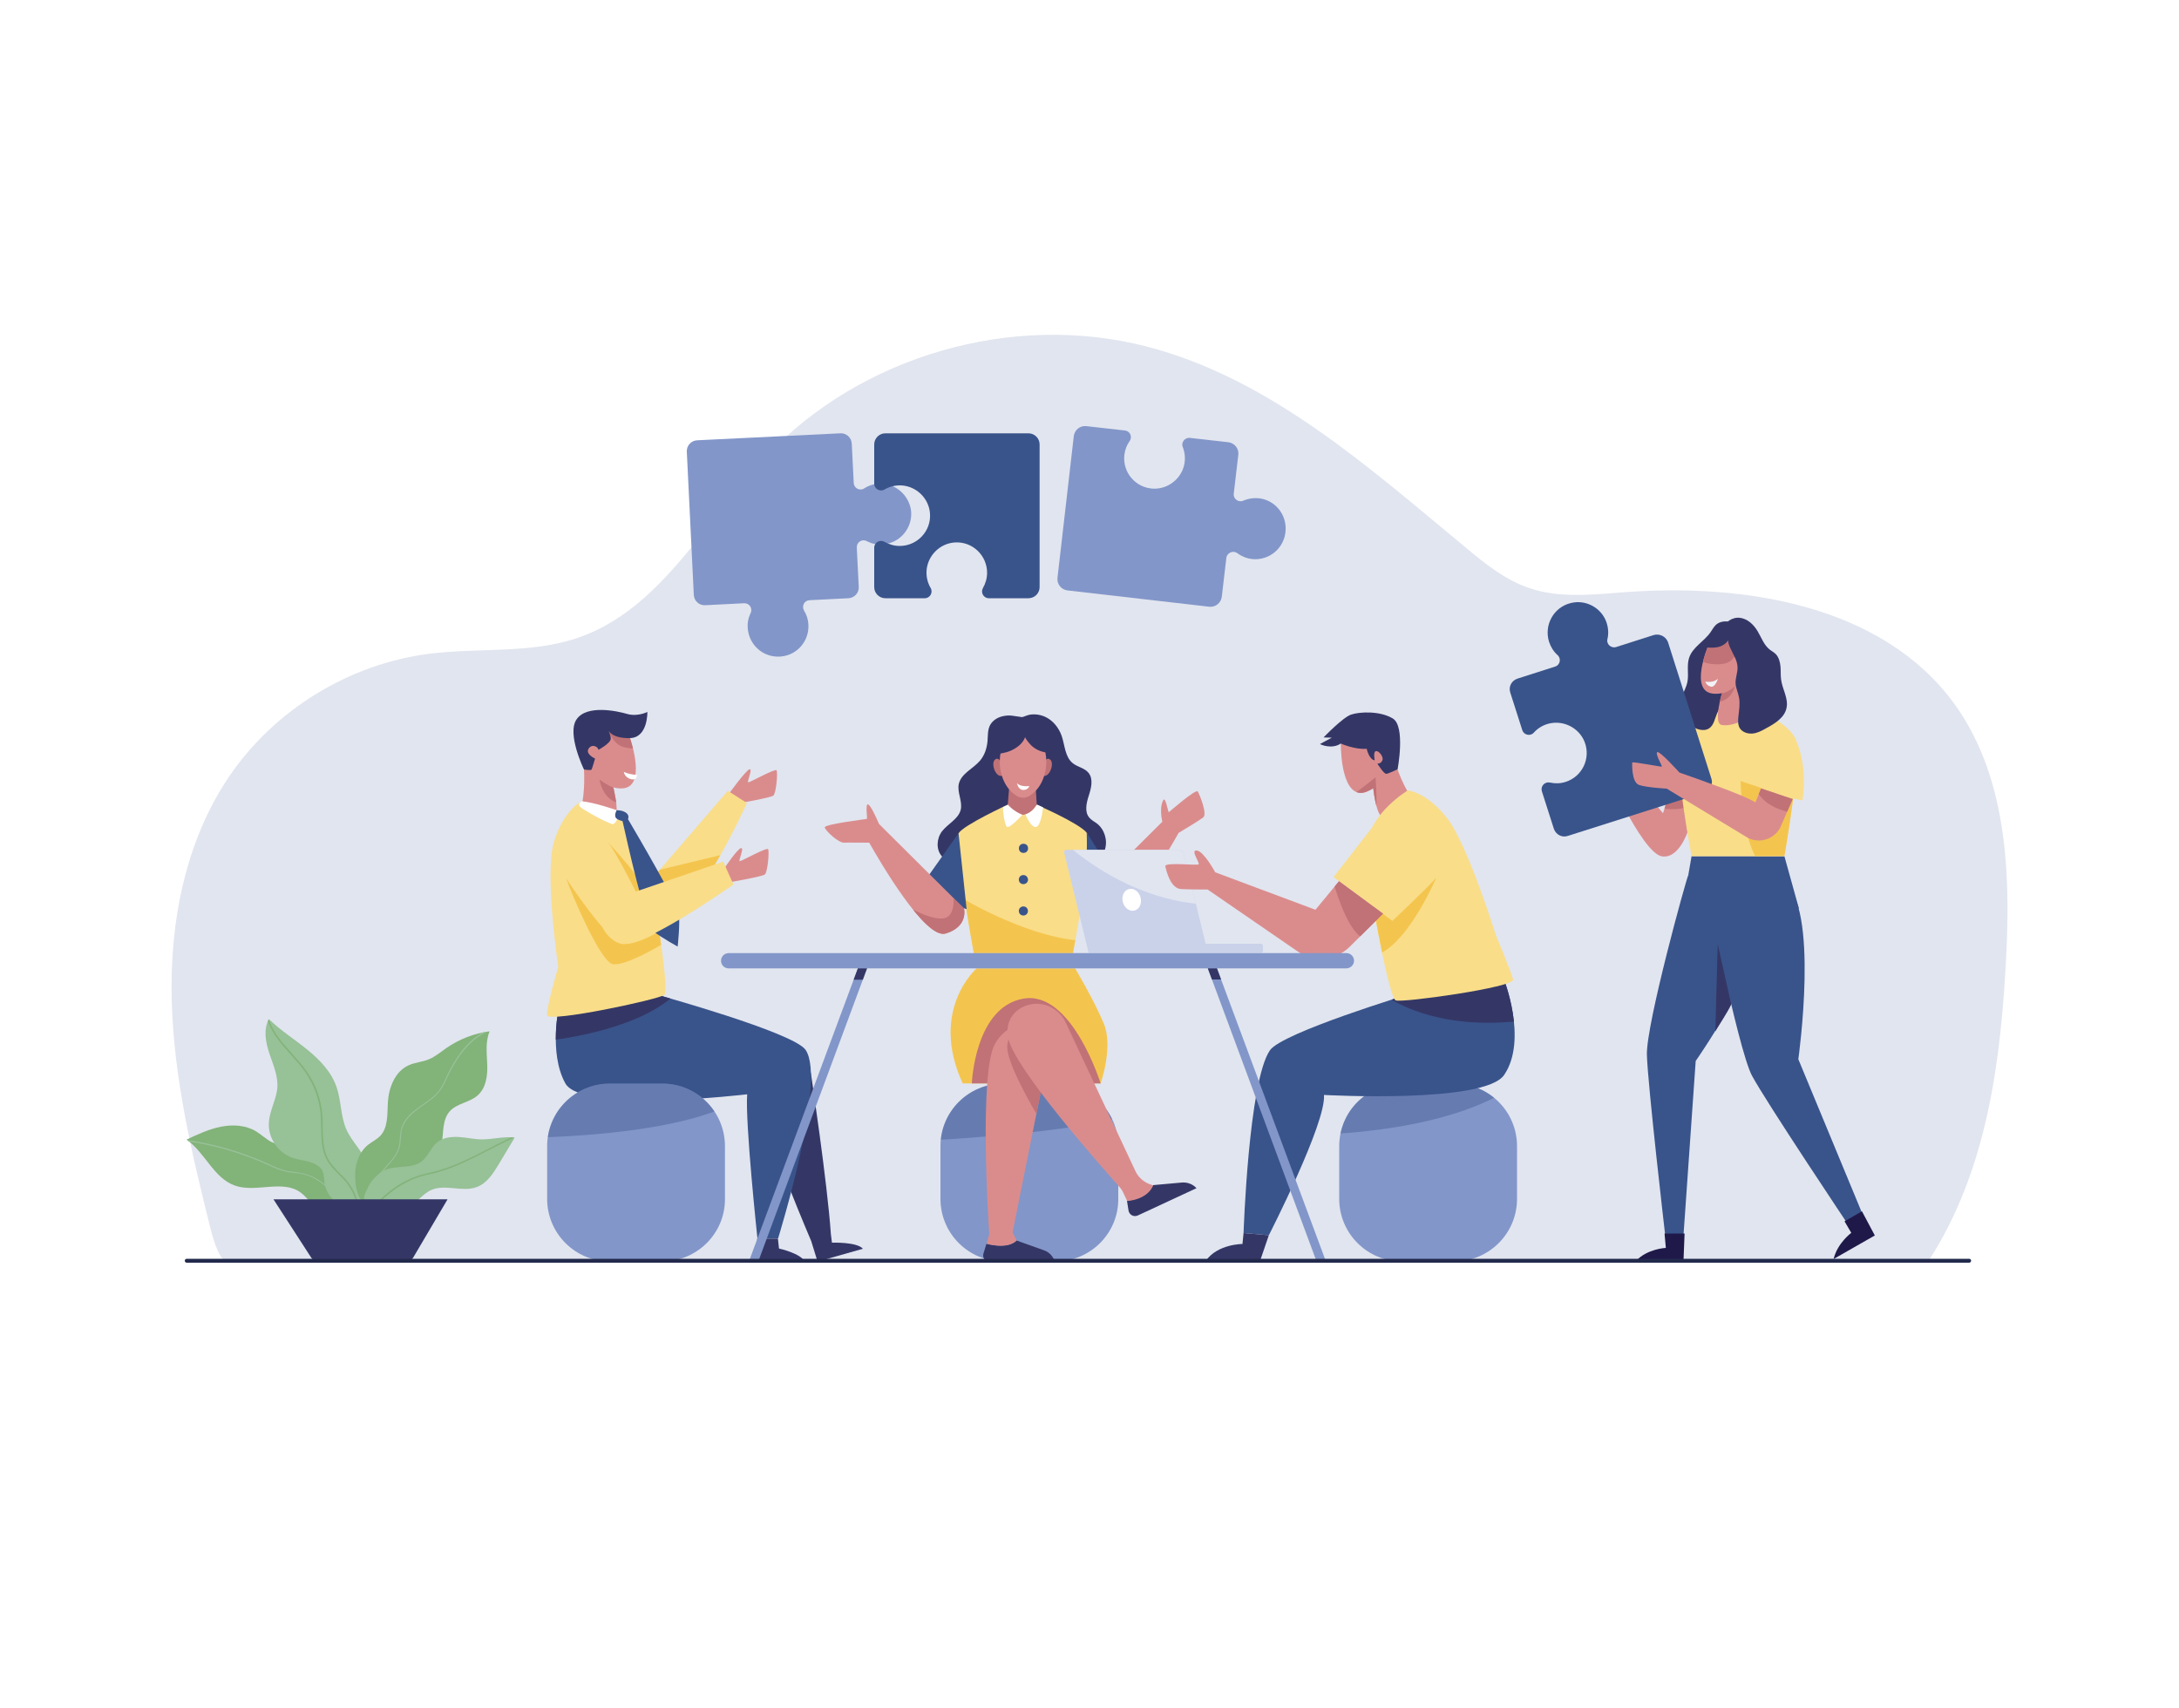 <?xml version="1.0" encoding="utf-8"?>
<!-- Generator: Adobe Illustrator 27.1.0, SVG Export Plug-In . SVG Version: 6.00 Build 0)  -->
<svg version="1.1" id="Layer_1" xmlns="http://www.w3.org/2000/svg" xmlns:xlink="http://www.w3.org/1999/xlink" x="0px" y="0px"
	 viewBox="0 0 1000 784" style="enable-background:new 0 0 1000 784;" xml:space="preserve">
<style type="text/css">
	.st0{fill:#E1E5EF;}
	.st1{filter:url(#Adobe_OpacityMaskFilter);}
	.st2{mask:url(#SVGID_1_);fill:#FFFFFF;}
	.st3{fill:#343766;}
	.st4{clip-path:url(#XMLID_00000114773179771367544020000003700123393262824064_);fill:#343766;}
	.st5{fill:#DA8C8D;}
	.st6{clip-path:url(#XMLID_00000101077552427108507580000005328211105012673943_);fill:#F4C54E;}
	.st7{clip-path:url(#XMLID_00000111870836230221045810000014063505992543939465_);fill:#C17276;}
	.st8{fill:#C17276;}
	.st9{fill:#FFFFFF;}
	.st10{fill:#F9DD89;}
	.st11{fill:#F4C54E;}
	.st12{fill:#39548B;}
	.st13{opacity:0.39;clip-path:url(#XMLID_00000130626417685044995170000009617599434383125130_);fill:#39548B;}
	.st14{opacity:0.39;clip-path:url(#XMLID_00000127029802390493508540000006653478844323726749_);fill:#39548B;}
	.st15{clip-path:url(#XMLID_00000152972952536879689900000016242072424045585300_);fill:#F4C54E;}
	.st16{clip-path:url(#XMLID_00000137841034296570546240000017141756017750592644_);fill:#C17276;}
	.st17{clip-path:url(#XMLID_00000126311023950645157950000010704617103722465435_);fill:#C17276;}
	.st18{filter:url(#Adobe_OpacityMaskFilter_00000046312020615315054700000013416455893332778398_);}
	.st19{filter:url(#Adobe_OpacityMaskFilter_00000057124566108447964720000004739865121322681483_);}
	
		.st20{clip-path:url(#XMLID_00000106111812985139525910000000631128992567573438_);mask:url(#SVGID_00000069377100002346788500000017864720821289473674_);fill:url(#SVGID_00000014595458544495697830000014021946301303825029_);}
	
		.st21{clip-path:url(#XMLID_00000106111812985139525910000000631128992567573438_);fill:url(#SVGID_00000024700375222483540030000014300665554101567369_);}
	.st22{opacity:0.39;clip-path:url(#XMLID_00000141452860942974062460000013711525184431340716_);fill:#39548B;}
	.st23{clip-path:url(#XMLID_00000171000223625035271360000010032426205928416406_);fill:#343766;}
	.st24{clip-path:url(#XMLID_00000049222692164958393480000008662449444786810810_);fill:#C17276;}
	.st25{clip-path:url(#XMLID_00000088114435420840478800000009221255649196666531_);fill:#C17276;}
	.st26{fill:#8296C9;}
	.st27{clip-path:url(#XMLID_00000171696091413485557050000005548518580517369250_);fill:#343766;}
	.st28{clip-path:url(#XMLID_00000069364915168699241130000017524315348238596531_);fill:#343766;}
	.st29{fill:#1F1949;}
	.st30{clip-path:url(#XMLID_00000151544402067140179720000007576035839947064745_);fill:#C17276;}
	.st31{clip-path:url(#XMLID_00000043450876615877773050000004841196997283073938_);fill:#F4C54E;}
	.st32{clip-path:url(#XMLID_00000050640360190151943820000014124536977580290476_);fill:#C17276;}
	.st33{fill:#F2F3F7;}
	.st34{clip-path:url(#XMLID_00000134222813647266874390000000972922189777095350_);fill:#C17276;}
	.st35{clip-path:url(#XMLID_00000000922164470984200270000012444066875311433348_);fill:#97C197;}
	.st36{clip-path:url(#XMLID_00000088830599719810385330000001709694696731420808_);fill:#82B379;}
	.st37{clip-path:url(#XMLID_00000058565712418072705940000004081772990619463843_);fill:#97C197;}
	.st38{clip-path:url(#XMLID_00000087376000617234674790000015349576887228054711_);fill:#82B379;}
	.st39{fill:#222A4C;}
</style>
<g>
	<path class="st0" d="M105.3,578.7h779.8c27-41.7,33.3-92.2,35.7-141.8c1.9-39.6-0.7-82-24.1-114.1c-32.7-44.7-95.3-55.1-150.6-51
		c-14.8,1.1-30.1,2.9-44.1-1.8c-11.1-3.7-20.4-11.2-29.4-18.7c-44.9-37.2-90.2-77.8-146.6-92.3c-61.5-15.8-130.8,4.3-174.4,50.4
		c-27.9,29.5-48.1,70.3-86.5,83.4c-21.7,7.4-45.5,4.4-68.2,7.3c-36.7,4.7-71,25.7-91.8,56.4C85,386.3,77.9,423.2,78.8,459
		c0.9,35.8,9.3,71,18,105.7C97.9,569.1,101.4,581.1,105.3,578.7z"/>
	<defs>
		<filter id="Adobe_OpacityMaskFilter" filterUnits="userSpaceOnUse" x="78.7" y="153.8" width="842.5" height="425.2">
			<feFlood  style="flood-color:white;flood-opacity:1" result="back"/>
			<feBlend  in="SourceGraphic" in2="back" mode="normal"/>
		</filter>
	</defs>
	<mask maskUnits="userSpaceOnUse" x="78.7" y="153.8" width="842.5" height="425.2" id="SVGID_1_">
		<g class="st1">
		</g>
	</mask>
	<path class="st2" d="M105.3,578.7h779.8c27-41.7,33.3-92.2,35.7-141.8c1.9-39.6-0.7-82-24.1-114.1c-32.7-44.7-95.3-55.1-150.6-51
		c-14.8,1.1-30.1,2.9-44.1-1.8c-11.1-3.7-20.4-11.2-29.4-18.7c-44.9-37.2-90.2-77.8-146.6-92.3c-61.5-15.8-130.8,4.3-174.4,50.4
		c-27.9,29.5-48.1,70.3-86.5,83.4c-21.7,7.4-45.5,4.4-68.2,7.3c-36.7,4.7-71,25.7-91.8,56.4C85,386.3,77.9,423.2,78.8,459
		c0.9,35.8,9.3,71,18,105.7C97.9,569.1,101.4,581.1,105.3,578.7z"/>
	<g>
		<path class="st3" d="M396,573.2c-2.7-3.2-14.2-2.8-14.2-2.8l-0.5-4c-1.6-23.6-9.2-74-9.2-74s-22.2,7.3-21.2,18.5
			c1,11.2,21.4,58.8,21.4,58.8l2.9,9.4L396,573.2z"/>
		<g>
			<defs>
				<path id="XMLID_1133_" d="M300.5,456.3c0,0,63.6,17.5,69.2,25.6c9.8,14.3-12.6,86.5-12.6,86.5h-9.5c0,0-5.7-53.3-4.7-66.1
					c0,0-75.9,9-83.5-5.1c-7.7-14.1-2.8-35.4-2.8-35.4L300.5,456.3z"/>
			</defs>
			<use xlink:href="#XMLID_1133_"  style="overflow:visible;fill:#39548B;"/>
			<clipPath id="XMLID_00000042719909937735456040000015833945386803920809_">
				<use xlink:href="#XMLID_1133_"  style="overflow:visible;"/>
			</clipPath>
			<path style="clip-path:url(#XMLID_00000042719909937735456040000015833945386803920809_);fill:#343766;" d="M251.1,477.7
				c0,0,40.6-3.8,58.9-21.4l-61.3,0.8L251.1,477.7z"/>
		</g>
		<path class="st3" d="M357,568.5l0.5,4.6c0,0,10,2.2,11.8,6h-21.5l-0.3-10.6H357z"/>
		<path class="st5" d="M334.1,364.9c0,0,8.3-11.5,9.9-11.8c1.6-0.3-1.4,6-0.6,6c0.9,0,12.4-6.5,13-5.5c0.6,1-0.2,10.6-1.5,11.6
			c-1.3,1-15.9,3.5-15.9,3.5L334.1,364.9z"/>
		<g>
			<defs>
				<path id="XMLID_1132_" d="M300.6,401.8L334,363l8.8,5.6c0,0-24.1,53.5-36.9,51.2C293.1,417.6,300.6,401.8,300.6,401.8z"/>
			</defs>
			<use xlink:href="#XMLID_1132_"  style="overflow:visible;fill:#F9DD89;"/>
			<clipPath id="XMLID_00000183234084426644032340000014816137859591309494_">
				<use xlink:href="#XMLID_1132_"  style="overflow:visible;"/>
			</clipPath>
			<polygon style="clip-path:url(#XMLID_00000183234084426644032340000014816137859591309494_);fill:#F4C54E;" points="332.8,392 
				297,400.6 303.4,415.3 333.8,399.5 			"/>
		</g>
		<g>
			<g>
				<g>
					<g>
						<g>
							<defs>
								<path id="XMLID_1131_" d="M285.2,361.9c11.9-0.1,4.1-22.5,4.1-22.5c-4.2-14.9-18.3-9.4-21.9-0.6c-1.2,2.9-0.9,6.3,0.3,9.7
									c0.5,5.6,0.9,14.9-1,22.4c0,0,8.5,5.7,14.2,5.2c3.2-0.3,2.2-7.9,0.6-14.7C282.7,361.8,283.9,361.9,285.2,361.9z"/>
							</defs>
							<use xlink:href="#XMLID_1131_"  style="overflow:visible;fill:#DA8C8D;"/>
							<clipPath id="XMLID_00000165210451329532765420000006476540673768176008_">
								<use xlink:href="#XMLID_1131_"  style="overflow:visible;"/>
							</clipPath>
							<path style="clip-path:url(#XMLID_00000165210451329532765420000006476540673768176008_);fill:#C17276;" d="M291.8,343.4
								c0,0-5.7,0.8-9-2.4c-3.3-3.2-4.2-7.9-4.2-7.9s12.5,0.6,12.8,2.9C291.7,338.2,291.8,343.4,291.8,343.4z"/>
						</g>
						<path class="st8" d="M281.5,361.5c0,0-1.8-0.4-6.4-3.7c0,0,1.2,8.3,7.7,10.5C282.8,368.3,281.8,362.8,281.5,361.5z"/>
					</g>
				</g>
				<path class="st9" d="M292.3,355.7c0,0-3.7-0.2-6-1.4c0,0,0.2,2.4,3.1,3.3C292.4,358.5,292.3,355.7,292.3,355.7z"/>
			</g>
		</g>
		<path class="st10" d="M266.9,367.8c0,0,20,3.8,26.4,17.5c4.6,9.7,14.3,68.8,11.7,71.3c-2.2,2.1-53.5,13-53.9,9.4
			c-0.4-3.7,5.1-22.2,5.1-22.2s-6.6-43.7-1.8-58C259.1,371.4,266.9,367.8,266.9,367.8z"/>
		<path class="st9" d="M266.9,367.8c0,0-1.9,0.9-0.8,2.4c0.9,1.2,11.7,7.2,15,8.1c0.2,0.1,0.5-0.1,0.9-0.4c1.1-1,1.6-2.5,1.4-4
			l-0.3-2C283,371.9,272.9,368.3,266.9,367.8z"/>
		<path class="st11" d="M291.8,409.3c0,0-8.9-17.8-12.8-22.8c0,0,9.6,10.6,12.5,14.8l1.9,7.4L291.8,409.3z"/>
		<path class="st11" d="M259.9,403.3c0,0,19.4,29.8,26.3,30c6.9,0.2,16.3-5.8,16.3-5.8l0.9,6.2c0,0-16.9,10.2-22.4,8.8
			C275.4,441,262.5,411,259.9,403.3z"/>
		<path class="st12" d="M311.5,419c-0.6-4.2-19.1-35.9-23.3-43c0.3-0.7,0.4-1.6-0.4-2.5c-1.6-1.7-4.8-1.6-4.8-1.6s-1.4,2.4-0.2,3.7
			c0.6,0.6,1.8,1,2.9,1.3c1.8,8,10.6,47.9,14.3,50.7c4.1,3.1,11,6.9,11,6.9S312.2,423.7,311.5,419z"/>
		<path class="st3" d="M268,353.2c0,0,3.2,0.6,3.5,0c0.3-0.6,1.6-5,1.6-5s-4.5-2-3-4.5c1.5-2.5,4.5-0.9,4.5,0.5c0,0,5.8-3.1,5.7-5.2
			c-0.1-2-1.1-3.7-1.1-3.7s1.6,3.7,9.9,3.5c8.3-0.2,8-12,8-12s-4.5,2.3-9.3,0.9s-18.6-4.3-23.2,2.5C260,336.8,268,353.2,268,353.2z"
			/>
		<g>
			<path class="st5" d="M332.8,398c0,0,5.7-8.5,7.3-8.7c1.6-0.3-1.4,6-0.6,6s12.4-6.5,13-5.5c0.6,1-0.2,10.6-1.5,11.6
				s-15.9,3.5-15.9,3.5L332.8,398z"/>
			<path class="st10" d="M277.1,414.3l54.8-18.8l4.7,10.5c0,0-39.2,27.7-50.5,27.3C278.9,433,271.3,420.7,277.1,414.3z"/>
		</g>
		<g>
			<defs>
				<path id="XMLID_1106_" d="M304,579h-24.2c-15.9,0-28.7-12.9-28.7-28.7v-24.2c0-15.9,12.9-28.7,28.7-28.7H304
					c15.9,0,28.7,12.9,28.7,28.7v24.2C332.8,566.1,319.9,579,304,579z"/>
			</defs>
			<use xlink:href="#XMLID_1106_"  style="overflow:visible;fill:#8296C9;"/>
			<clipPath id="XMLID_00000146497535209512991150000013593342038537955991_">
				<use xlink:href="#XMLID_1106_"  style="overflow:visible;"/>
			</clipPath>
			<path style="opacity:0.39;clip-path:url(#XMLID_00000146497535209512991150000013593342038537955991_);fill:#39548B;" d="
				M236.3,522.3c0,0,79.7,0.6,106.5-19.9l2.6-11.8l-103.8,1.8L236.3,522.3"/>
		</g>
	</g>
	<g>
		<g>
			<g>
				<g>
					<defs>
						<path id="XMLID_1107_" d="M484.5,579h-24.2c-15.9,0-28.7-12.9-28.7-28.7v-24.2c0-15.9,12.9-28.7,28.7-28.7h24.2
							c15.9,0,28.7,12.9,28.7,28.7v24.2C513.3,566.1,500.4,579,484.5,579z"/>
					</defs>
					<use xlink:href="#XMLID_1107_"  style="overflow:visible;fill:#8296C9;"/>
					<clipPath id="XMLID_00000073691228853070191880000010729336808056360379_">
						<use xlink:href="#XMLID_1107_"  style="overflow:visible;"/>
					</clipPath>
					<path style="opacity:0.39;clip-path:url(#XMLID_00000073691228853070191880000010729336808056360379_);fill:#39548B;" d="
						M420.5,523.8c0,0,95.9-4.5,101.7-15.8l-5.1-21.2l-89.1,3.8L420.5,523.8z"/>
				</g>
				<path class="st11" d="M448.2,444.5c0,0-21.9,19-6.4,52.8h63.3c0,0,5.9-16.6,1.5-27.4c-4.5-10.8-13.2-25.4-13.2-25.4H448.2z"/>
				<path class="st3" d="M452.7,570.9c0,0,9.5,2.7,13.8-1.5l12.6,4.5c2.4,0.8,4.2,2.8,5,5.2l0,0h-30.1c-1.9,0-3.2-1.8-2.7-3.6
					L452.7,570.9z"/>
				<path class="st8" d="M446,497.3c0,0,1.3-35,23.6-38.9c22.2-4,35.5,38.9,35.5,38.9L446,497.3z"/>
				<g>
					<path class="st5" d="M482,479.4c0-11.5-18-13.8-25.5,0c-7.1,13.2-3,81-2.5,87.1l0,0l-1.2,4.4c0,0,9.4,2.9,13.8-1.5l-1.9-3.7
						L482,479.4z"/>
					<path class="st8" d="M478,499.9c0,0-11-15.4-10.8-20.4c0.1-5,4.1-9.6,4.1-9.6s-9.9,2.8-9,11.7c0.9,8.9,13.3,29.6,13.3,29.6
						L478,499.9z"/>
					<g>
						<path class="st3" d="M517.2,551.2c0,0,9.7-1.6,11.9-7.2l13.3-1.2c2.5-0.2,5,0.7,6.7,2.6l0,0l-26.9,12.5
							c-1.9,0.9-4-0.3-4.3-2.3L517.2,551.2z"/>
						<path class="st5" d="M515.6,547.7c-0.4-1-1-1.9-1.7-2.7c-8-9-48.9-55-51.3-68.9c-1.3-7.7,3-12.7,8.6-14.6
							c7-2.4,14.6,1.1,17.8,7.7l32.1,68.4c1.3,2.8,3.7,4.9,6.6,6l1.5,0.5c0,0-1.8,6.2-11.9,7.2L515.6,547.7z"/>
					</g>
				</g>
			</g>
			<g>
				<g>
					<path class="st3" d="M461,328.6c-2.7,0.4-5.3,1.8-6.6,4.2c-1.2,2.2-1,4.9-1.2,7.4c-0.3,3.2-1.3,6.4-3.4,8.9
						c-3.2,3.8-8.7,5.9-9.8,10.8c-0.8,3.9,1.8,7.9,0.9,11.8c-1.1,4.3-5.9,6.4-8.6,9.9c-2.5,3.3-2.8,8.3-0.1,11.4
						c1.3,1.5,3.1,2.4,4.9,3.3c16.5,7.6,35.7,8.5,53.5,4.7c3.4-0.7,6.8-1.6,9.8-3.4c3-1.7,5.6-4.4,6.7-7.7c1.3-4.2-0.2-9.2-3.7-11.9
						c-1.2-0.9-2.6-1.6-3.5-2.7c-2.3-2.7-1.3-6.8-0.2-10.2s2.1-7.5-0.1-10.3c-1.8-2.3-5.1-2.7-7.3-4.5c-3.6-2.9-3.6-8.3-5.1-12.6
						c-1.3-3.6-3.8-6.8-7.2-8.5c-2.2-1.1-4.7-1.5-7.1-1.2c-1.3,0.2-2.3,0.7-3.5,1.1c-0.5,0.1-1,0-1.5-0.1c-0.7-0.1-1.4-0.2-2.1-0.3
						C464.2,328.4,462.5,328.3,461,328.6z"/>
					<g>
						<g>
							<defs>
								<path id="XMLID_1130_" d="M462.6,369.3c0,0-20.4,9.4-22.7,13.2c-2.3,3.8,7,55,7,55h45.5c0,0,9.9-51,6.3-55.3
									c-3.6-4.4-22.9-12.8-22.9-12.8L462.6,369.3z"/>
							</defs>
							<use xlink:href="#XMLID_1130_"  style="overflow:visible;fill:#F9DD89;"/>
							<clipPath id="XMLID_00000003805575241528191510000007676615726707941804_">
								<use xlink:href="#XMLID_1130_"  style="overflow:visible;"/>
							</clipPath>
							<path style="clip-path:url(#XMLID_00000003805575241528191510000007676615726707941804_);fill:#F4C54E;" d="M442.6,412.8
								c0.2,0.4,32.1,18.8,55.6,19l-3.8,7.5l-50.7,0.7L442.6,412.8"/>
						</g>
						<g>
							<g>
								<g>
									<g>
										<path class="st8" d="M478.8,350.7c0,0,1.4-3.8,3.3-1.9c1.8,1.9-0.5,8.1-3.3,7.3C476.1,355.2,478.8,350.7,478.8,350.7z"/>
										<path class="st8" d="M459.8,350.7c0,0-1.4-3.8-3.3-1.9c-1.8,1.9,0.5,8.1,3.3,7.3C462.5,355.2,459.8,350.7,459.8,350.7z"/>
									</g>
									<path class="st8" d="M475.1,358.3h-11.7l-0.9,11c0,0,2.1,4.6,6.6,4.7c4.4,0,6.7-4.7,6.7-4.7L475.1,358.3z"/>
									<g>
										<defs>
											<path id="XMLID_1129_" d="M477.6,337.2h-16.9c-0.1,0.2-1.2,6.9-1.2,7.1c-1.9,7.2,0.2,16.7,6.9,20.9
												c1.1,0.7,2.1,1,3.1,0.9c1,0.1,2-0.2,3.1-0.9c6.7-4.2,8.8-13.7,6.9-20.9C479.4,344,477.7,337.4,477.6,337.2z"/>
										</defs>
										<use xlink:href="#XMLID_1129_"  style="overflow:visible;fill:#DA8C8D;"/>
										<clipPath id="XMLID_00000005955464295816728000000008636857480956497337_">
											<use xlink:href="#XMLID_1129_"  style="overflow:visible;"/>
										</clipPath>
									</g>
								</g>
								<path class="st9" d="M472.4,360.8c0,0-3.9,0.6-5.7-1.3c0,0,0.6,3.1,2.9,3.1S472.4,360.8,472.4,360.8z"/>
							</g>
						</g>
						<path class="st12" d="M439.9,382.5l-15.8,22.3c0,0,6,8.7,19.5,12.5L439.9,382.5z"/>
						<path class="st12" d="M498.7,382.1c0,0,0.8,14.8-2.1,31.7c0,0,12.1-3.1,16.6-8.6L498.7,382.1z"/>
						<g>
							<path class="st9" d="M469.2,374c0,0-5.9,6.5-7.1,5.5c-1.2-1-2.1-8.9-1.7-9.1c0.5-0.2,2.2-1,2.2-1S464.8,372.2,469.2,374z"/>
							<path class="st9" d="M470.6,373.8c0,0,2.4,6.1,4.8,5.8c2.4-0.3,3.3-9,3.3-9l-2.8-1.3C475.9,369.3,473.9,372.9,470.6,373.8z"
								/>
						</g>
					</g>
					<path class="st3" d="M470,339.4c-1.3,2.4-3.7,4.1-6.2,5.2s-5.3,1.4-8,1.7c-0.9-3.9,0.3-8.2,3.1-11.1c1.8-1.9,4.3-3.1,6.9-3.5
						c1.2-0.2,2.7-0.3,3.9,0c0.5,0.2,0.7,0.9,0.9,1.3c0.2,0.6,0.4,1.3,0.4,2C471,336.5,470.7,338,470,339.4z"/>
					<path class="st3" d="M473.1,342c2.3,2.3,5.7,3.6,8.9,3.5c0.1-2.9,0.2-6-1.3-8.5c-1.1-1.8-2.8-3-4.8-3.7
						c-1.2-0.4-2.4-0.6-3.7-0.6c-0.7,0-2.1-0.2-2.5,0.6c-0.2,0.3-0.2,0.8-0.2,1.2c0,0.5,0.1,1.1,0.2,1.6c0.2,1.1,0.6,2.1,1.1,3
						C471.5,340.2,472.3,341.1,473.1,342z"/>
				</g>
				<g>
					<defs>
						<path id="XMLID_1128_" d="M442.4,417l-39-38.8c-1.2-2.8-3.7-8.3-4.9-8.9c-1.6-0.9-0.3,6.5-0.7,6.6c-0.3,0.1-19.5,2.4-19.3,3.9
							c0.3,1.5,6.2,7.1,8.9,7c1.7-0.1,7.4,0,11.5,0c4.6,8.1,25.7,44.6,35.1,41.7C444.6,425.3,442.4,417,442.4,417z"/>
					</defs>
					<use xlink:href="#XMLID_1128_"  style="overflow:visible;fill:#DA8C8D;"/>
					<clipPath id="XMLID_00000146476281466111467910000017534360637789373845_">
						<use xlink:href="#XMLID_1128_"  style="overflow:visible;"/>
					</clipPath>
					<path style="clip-path:url(#XMLID_00000146476281466111467910000017534360637789373845_);fill:#C17276;" d="M437.2,409
						c0,0,2.5,11.9-4.6,12.6c-7.1,0.6-20.3-7.8-20.3-7.8s16.6,19.2,22.5,18.1c5.9-1.1,12.2-12.7,12.2-12.7L437.2,409z"/>
				</g>
				<g>
					<defs>
						<path id="XMLID_1127_" d="M549.7,363.3c-0.8-1.4-13,9.3-13.3,9.5c-0.3,0.2-1.5-7.2-2.5-5.6c-1.6,2.8-1.1,7.2-0.5,10
							l-36.6,36.4c0,0-2.2,8.3,8.4,11.5c9.9,3.1,32.8-37.6,35.7-42.8c2.9-1.7,9.6-5.8,11.3-7.1C554.2,373.6,550.5,364.7,549.7,363.3
							z"/>
					</defs>
					<use xlink:href="#XMLID_1127_"  style="overflow:visible;fill:#DA8C8D;"/>
					<clipPath id="XMLID_00000178901703853227927030000011524706802955816108_">
						<use xlink:href="#XMLID_1127_"  style="overflow:visible;"/>
					</clipPath>
					<path style="clip-path:url(#XMLID_00000178901703853227927030000011524706802955816108_);fill:#C17276;" d="M497.3,409.1
						c0,0,6.5,10.7,25,6.1c0,0-9.2,14.9-18.5,12.8s-11.4-11.7-11.4-11.7L497.3,409.1z"/>
				</g>
			</g>
		</g>
		<g>
			<circle class="st12" cx="469.7" cy="389.4" r="2.1"/>
			<path class="st12" d="M470.4,405.7c-1.1,0.4-2.3-0.1-2.7-1.2s0.1-2.3,1.2-2.7c1.1-0.4,2.3,0.1,2.7,1.2
				C472.1,404.1,471.5,405.3,470.4,405.7z"/>
			<path class="st12" d="M470.4,420.1c-1.1,0.4-2.3-0.1-2.7-1.2c-0.4-1.1,0.1-2.3,1.2-2.7c1.1-0.4,2.3,0.1,2.7,1.2
				S471.5,419.7,470.4,420.1z"/>
		</g>
	</g>
	<g>
		<g>
			<defs>
				<path id="XMLID_1126_" d="M578.7,433.2h-25.4l-10.1-41.5c-0.2-0.9-1.1-1.6-2-1.6h-51.8c-0.7,0-1.2,0.6-1,1.3l11.2,46h18.1h36.7
					h24.4c0.4,0,0.8-0.3,0.8-0.8V434C579.5,433.6,579.1,433.2,578.7,433.2z"/>
			</defs>
			<use xlink:href="#XMLID_1126_"  style="overflow:visible;fill:#CAD2EA;"/>
			<clipPath id="XMLID_00000092414673972393653580000008926664879676282778_">
				<use xlink:href="#XMLID_1126_"  style="overflow:visible;"/>
			</clipPath>
			<defs>
				
					<filter id="Adobe_OpacityMaskFilter_00000002351051602908988200000005736616456231603371_" filterUnits="userSpaceOnUse" x="486.6" y="384" width="66.1" height="31.3">
					<feFlood  style="flood-color:white;flood-opacity:1" result="back"/>
					<feBlend  in="SourceGraphic" in2="back" mode="normal"/>
				</filter>
			</defs>
			
				<mask maskUnits="userSpaceOnUse" x="486.6" y="384" width="66.1" height="31.3" id="SVGID_00000134966381457610431390000000050474025005010838_">
				<g style="filter:url(#Adobe_OpacityMaskFilter_00000002351051602908988200000005736616456231603371_);">
					<defs>
						
							<filter id="Adobe_OpacityMaskFilter_00000105389937731901085440000007792115181109865388_" filterUnits="userSpaceOnUse" x="486.6" y="384" width="66.1" height="31.3">
							<feFlood  style="flood-color:white;flood-opacity:1" result="back"/>
							<feBlend  in="SourceGraphic" in2="back" mode="normal"/>
						</filter>
					</defs>
					
						<mask maskUnits="userSpaceOnUse" x="486.6" y="384" width="66.1" height="31.3" id="SVGID_00000134966381457610431390000000050474025005010838_">
						<g style="filter:url(#Adobe_OpacityMaskFilter_00000105389937731901085440000007792115181109865388_);">
						</g>
					</mask>
					
						<linearGradient id="SVGID_00000134245901604354216560000015209472235180642694_" gradientUnits="userSpaceOnUse" x1="486.635" y1="399.597" x2="552.721" y2="399.597">
						<stop  offset="0" style="stop-color:#333333"/>
						<stop  offset="8.964810e-02" style="stop-color:#494949"/>
						<stop  offset="0.419" style="stop-color:#969696"/>
						<stop  offset="0.691" style="stop-color:#CFCFCF"/>
						<stop  offset="0.892" style="stop-color:#F2F2F2"/>
						<stop  offset="1" style="stop-color:#FFFFFF"/>
					</linearGradient>
					
						<path style="clip-path:url(#XMLID_00000092414673972393653580000008926664879676282778_);mask:url(#SVGID_00000134966381457610431390000000050474025005010838_);fill:url(#SVGID_00000134245901604354216560000015209472235180642694_);" d="
						M486.6,384.9c0,0,26.8,27.6,66.1,30.3l-7-31.3L486.6,384.9z"/>
				</g>
			</mask>
			
				<linearGradient id="SVGID_00000054970719089621753210000005080441357824451769_" gradientUnits="userSpaceOnUse" x1="486.635" y1="399.597" x2="552.721" y2="399.597">
				<stop  offset="0" style="stop-color:#E1E5EF"/>
				<stop  offset="1" style="stop-color:#E1E5EF"/>
			</linearGradient>
			
				<path style="clip-path:url(#XMLID_00000092414673972393653580000008926664879676282778_);fill:url(#SVGID_00000054970719089621753210000005080441357824451769_);" d="
				M486.6,384.9c0,0,26.8,27.6,66.1,30.3l-7-31.3L486.6,384.9z"/>
		</g>
		
			<ellipse transform="matrix(0.966 -0.258 0.258 0.966 -88.981 147.877)" class="st9" cx="519.4" cy="413.2" rx="4.2" ry="5.1"/>
	</g>
	<g>
		<g>
			<defs>
				<path id="XMLID_1108_" d="M643.3,579h24.2c15.9,0,28.7-12.9,28.7-28.7v-24.2c0-15.9-12.9-28.7-28.7-28.7h-24.2
					c-15.9,0-28.7,12.9-28.7,28.7v24.2C614.6,566.1,627.4,579,643.3,579z"/>
			</defs>
			<use xlink:href="#XMLID_1108_"  style="overflow:visible;fill:#8296C9;"/>
			<clipPath id="XMLID_00000047050490868555389230000015249470299127587236_">
				<use xlink:href="#XMLID_1108_"  style="overflow:visible;"/>
			</clipPath>
			<path style="opacity:0.39;clip-path:url(#XMLID_00000047050490868555389230000015249470299127587236_);fill:#39548B;" d="
				M603,520.8c0,0,61.6-0.1,93.6-23.5l0.8-6.7l-89,1.8L603,520.8"/>
		</g>
		<g>
			<g>
				<defs>
					<path id="XMLID_1125_" d="M646.8,456.3c0,0-58.4,17.7-64,25.8c-9.8,14.3-12.1,83.9-12.1,83.9l11.6,1c0,0,26.4-51.6,25.3-64.4
						c0,0,73.7,4.1,82.7-9.2c11-16.2-0.3-44.4-0.3-44.4L646.8,456.3z"/>
				</defs>
				<use xlink:href="#XMLID_1125_"  style="overflow:visible;fill:#39548B;"/>
				<clipPath id="XMLID_00000157278260799199092920000007344455420101161884_">
					<use xlink:href="#XMLID_1125_"  style="overflow:visible;"/>
				</clipPath>
				<path style="clip-path:url(#XMLID_00000157278260799199092920000007344455420101161884_);fill:#343766;" d="M637.4,458
					c0,0,20.2,15,59.5,10.7c0,0,1.4-17.3-7.9-22.1l-51.6,9V458z"/>
			</g>
			<g>
				<g>
					<g>
						<g>
							<g>
								<defs>
									<path id="XMLID_1124_" d="M626.9,363.5c-11.2,4-11.5-19.8-11.5-19.8c-1.2-15.5,14-15.1,20.4-8c2.1,2.3,3,5.6,3,9.2
										c1.4,5.5,4.3,14.3,8.6,20.7c0,0-6,8.3-11.6,9.8c-3.1,0.8-4.8-6.7-5.6-13.6C629.2,362.5,628.1,363,626.9,363.5z"/>
								</defs>
								<use xlink:href="#XMLID_1124_"  style="overflow:visible;fill:#DA8C8D;"/>
								<clipPath id="XMLID_00000104703679246645458720000018194010400993239451_">
									<use xlink:href="#XMLID_1124_"  style="overflow:visible;"/>
								</clipPath>
								<path style="clip-path:url(#XMLID_00000104703679246645458720000018194010400993239451_);fill:#C17276;" d="M622.5,363.5
									c0.8-0.3,8.8-6.7,8.8-6.7s0.7,10.8,0.3,13.1c-0.4,2.3,0,0,0,0l-2.5-5.7C629.2,364.2,623.7,365.4,622.5,363.5"/>
							</g>
						</g>
					</g>
				</g>
			</g>
			<g>
				<path class="st10" d="M646.1,362.8c0,0-17.5,10.4-18.9,25.4c-1,10.7,10,69.6,13.3,71c2.8,1.2,54.8-6,53.9-9.6
					c-0.9-3.6-8-20.6-8-20.6s-13-41.8-22.4-53.6C654.6,363.5,646.1,362.8,646.1,362.8z"/>
				<path class="st10" d="M636.4,371.2l-24.4,31.4l27,20.1c0,0,32.1-29.1,29.7-34.6C666.2,382.6,646.9,365.1,636.4,371.2z"/>
				<path class="st11" d="M630.4,416.3l8.6,6.4c0,0,18.4-17.3,20.2-20c0,0-11.4,27.1-24.9,34.5C634.3,437.2,630.6,418.9,630.4,416.3
					z"/>
			</g>
			<g>
				<defs>
					<path id="XMLID_1123_" d="M614.5,404.5l-10.8,13.1l-46-17.2c0,0-5.2-9.6-8.4-10c-3.2-0.4,1.3,5.4,0.8,6.3
						c-0.5,0.8-15.8-1.2-15.3,1c0.5,2.2,2.4,10.2,7.3,10.4c3.9,0.2,9.8,0.2,12.1,0.2l41.3,28.4c3.3,2.3,7.2,3.4,11.2,3.3
						c4.7-0.1,9.2-2,12.6-5.3l15.4-15.3L614.5,404.5z"/>
				</defs>
				<use xlink:href="#XMLID_1123_"  style="overflow:visible;fill:#DA8C8D;"/>
				<clipPath id="XMLID_00000137097889788555243130000002551219064900095648_">
					<use xlink:href="#XMLID_1123_"  style="overflow:visible;"/>
				</clipPath>
				<path style="clip-path:url(#XMLID_00000137097889788555243130000002551219064900095648_);fill:#C17276;" d="M611.9,404.9
					c0,0,5.8,21.6,13.3,25.5l13.3-13.7l-22.9-15.9L611.9,404.9z"/>
			</g>
			<path class="st3" d="M615.3,341.3c0,0,6.6,2.9,11.9,2.4c0,0,1.1,5,3.7,5.3c0,0-0.8-3.9,0.5-4.2c1.3-0.4,3.7,2.6,3,4.2
				c-0.7,1.7-2.3,1.5-2.3,1.5s3,4.8,4.1,4.7c1.1-0.1,5.2-2.1,5.2-2.1s3.7-19.7-2.2-23.3c-5.9-3.6-15.3-3.1-19.1-1.8
				c-3.8,1.2-12.7,10.5-12.7,10.5l3.8,0.1l-5.4,2.9C605.8,341.7,611.2,344.1,615.3,341.3z"/>
			<path class="st3" d="M570.7,566l-0.5,5c0,0-11.4,0-16.8,7.7h24.9l4-11.7L570.7,566z"/>
		</g>
	</g>
	<g>
		<path class="st26" d="M617.8,444.5H334.4c-2,0-3.5-1.6-3.5-3.5l0,0c0-2,1.6-3.5,3.5-3.5h283.5c2,0,3.5,1.6,3.5,3.5l0,0
			C621.4,442.9,619.8,444.5,617.8,444.5z"/>
		<g>
			<g>
				<defs>
					<polygon id="XMLID_1122_" points="348,579 343.7,579 393.7,444.5 397.9,444.5 					"/>
				</defs>
				<use xlink:href="#XMLID_1122_"  style="overflow:visible;fill:#8296C9;"/>
				<clipPath id="XMLID_00000180335764864478487840000001839138259344136340_">
					<use xlink:href="#XMLID_1122_"  style="overflow:visible;"/>
				</clipPath>
				<polygon style="clip-path:url(#XMLID_00000180335764864478487840000001839138259344136340_);fill:#343766;" points="
					388.9,444.5 401.1,444.5 397.9,449.7 388.8,449.7 				"/>
			</g>
			<g>
				<defs>
					<polygon id="XMLID_1121_" points="604.2,579 608.5,579 558.5,444.5 554.3,444.5 					"/>
				</defs>
				<use xlink:href="#XMLID_1121_"  style="overflow:visible;fill:#8296C9;"/>
				<clipPath id="XMLID_00000050640819212995510290000000272935817484292273_">
					<use xlink:href="#XMLID_1121_"  style="overflow:visible;"/>
				</clipPath>
				<polygon style="clip-path:url(#XMLID_00000050640819212995510290000000272935817484292273_);fill:#343766;" points="
					550.9,444.5 562.2,444.5 564.2,449.6 552.7,449.6 				"/>
			</g>
		</g>
	</g>
	<g>
		<path id="XMLID_1134_" class="st26" d="M404.1,222c-2.8,0-5.4,0.8-7.5,2.2c-2,1.3-4.7-0.1-4.8-2.5l-0.9-18c-0.1-2.8-2.5-5-5.3-4.8
			l-65.6,3.2c-2.8,0.1-5,2.5-4.8,5.3l3.2,65.6c0.1,2.8,2.5,5,5.3,4.8l17.8-0.9c2.4-0.1,4,2.3,3,4.5c-1.1,2.2-1.6,4.7-1.3,7.4
			c0.7,7,6.5,12.5,13.6,12.6c8.2,0.2,14.6-6.6,14.2-14.6c-0.1-2.4-0.8-4.6-2-6.5c-1.2-2.1,0.1-4.7,2.5-4.8l17.8-0.9
			c2.8-0.1,5-2.5,4.8-5.3l-0.9-18c-0.1-2.4,2.4-4.1,4.6-2.9c2.1,1.1,4.5,1.7,7.1,1.5c8-0.4,14.1-7.5,13.2-15.6
			C417.1,227.3,411.1,222,404.1,222z"/>
		<path id="XMLID_1120_" class="st12" d="M472,198.9h-65.7c-2.8,0-5.1,2.3-5.1,5.1V222c0,2.4,2.6,3.9,4.7,2.7c2.2-1.3,4.8-2,7.6-1.9
			c7,0.3,12.8,5.9,13.3,12.9c0.6,8.1-5.9,14.9-13.9,14.9c-2.5,0-4.9-0.7-7-1.9c-2.1-1.2-4.7,0.3-4.7,2.7v18.1c0,2.8,2.3,5.1,5.1,5.1
			h18.1c2.4,0,3.9-2.6,2.7-4.7c-1.3-2.2-2-4.8-1.9-7.6c0.3-7,5.9-12.8,12.9-13.3c8.1-0.6,14.9,5.9,14.9,13.9c0,2.5-0.7,4.9-1.9,7
			c-1.2,2.1,0.3,4.7,2.7,4.7H472c2.8,0,5.1-2.3,5.1-5.1V204C477.1,201.2,474.8,198.9,472,198.9z"/>
		<path id="XMLID_1119_" class="st26" d="M578.4,228.8c-2.7-0.4-5.4,0-7.8,1c-2.2,1-4.7-0.8-4.4-3.2l2.1-17.9
			c0.3-2.8-1.7-5.3-4.5-5.7l-17.7-2c-2.3-0.3-4.2,2.1-3.3,4.2c0.9,2.3,1.2,4.8,0.8,7.4c-1.1,6.9-7.4,12-14.4,11.7
			c-8.2-0.4-14.1-7.6-13.2-15.5c0.3-2.4,1.1-4.5,2.4-6.3c1.4-2,0.2-4.7-2.2-4.9l-17.7-2c-2.8-0.3-5.3,1.7-5.7,4.5l-7.5,65.2
			c-0.3,2.8,1.7,5.3,4.5,5.7l65.2,7.5c2.8,0.3,5.3-1.7,5.7-4.5l2.1-17.9c0.3-2.4,3.1-3.6,5-2.2c1.9,1.4,4.2,2.4,6.7,2.7
			c8,0.9,15.1-5.1,15.5-13.2C590.4,236.1,585.3,229.9,578.4,228.8z"/>
	</g>
	<g>
		<g>
			<g>
				<g>
					<path class="st12" d="M774.8,401.7c-0.8,1.2-19.4,68.5-19,82.5c0.4,13.9,8.4,82.8,8.4,82.8h8.4l5.6-80c0,0,41.9-59.9,30.1-76.3
						C796,393.4,774.8,401.7,774.8,401.7z"/>
					<path class="st12" d="M781.7,400.1c-0.1,1.5,15.8,81.3,22.3,93.6c6.6,12.3,45,69.7,45,69.7l7-3.1l-30.7-74.1
						c0,0,10-70.9-7.1-81.7C806.6,397.1,781.7,400.1,781.7,400.1z"/>
					<path class="st3" d="M794.5,461l-6.2-27.7l-1.1,40.1C787.1,473.3,793.2,464.2,794.5,461z"/>
				</g>
				<path class="st29" d="M773.1,566.2h-9.2l0.6,6.6c0,0-8.5,0.4-13.6,5.9h21.7L773.1,566.2z"/>
				<path class="st29" d="M854.5,556l-8,4.6l3.1,5.3c0,0-6.4,4.7-8.1,12l18.9-10.8L854.5,556z"/>
			</g>
			<path class="st12" d="M774.8,401.7l1.5-8.7h42.6l6.7,24.1C825.5,417.1,783.6,401.4,774.8,401.7z"/>
		</g>
		<path class="st11" d="M771.2,340.9c0,0-3.1,7.1-8.5,22.7l15.5,1.7C778.1,365.3,779.3,346.7,771.2,340.9z"/>
		<g>
			<defs>
				<path id="XMLID_1118_" d="M766.1,364l-2.9,9.3l-23.4-28l-4.9,3.4c0,0,18.2,43,27.9,44.4c7.7,1.1,11.7-11.3,11.7-11.3l-2.5-17.1
					L766.1,364z"/>
			</defs>
			<use xlink:href="#XMLID_1118_"  style="overflow:visible;fill:#DA8C8D;"/>
			<clipPath id="XMLID_00000141444228551044130740000001483693156168215990_">
				<use xlink:href="#XMLID_1118_"  style="overflow:visible;"/>
			</clipPath>
			<path style="clip-path:url(#XMLID_00000141444228551044130740000001483693156168215990_);fill:#C17276;" d="M779,368.6
				c0.9-0.5,1.9-1.1,2.1-2.2c0.3-1.3-0.8-2.5-1.8-3.4c-1.7-1.4-3.6-2.7-5.7-3.3c-2.1-0.6-4.5-0.6-6.5,0.4c-2,1-3.4,2.9-4,5.1
				c-0.4,1.4-0.7,3.3-0.3,4.8c0.3,1,1.1,1.2,2.1,1.3c3.1,0.3,6.2,0.1,9.2-0.7C775.7,370.1,777.4,369.4,779,368.6z"/>
		</g>
		<g>
			<defs>
				<path id="XMLID_1117_" d="M803.5,324.2c0,0,18.4,7.6,20.8,15.9s-5.4,52.9-5.4,52.9h-42.6c0,0-8.5-44.6-5.1-52.1
					C774.6,333.4,787.1,322.6,803.5,324.2z"/>
			</defs>
			<use xlink:href="#XMLID_1117_"  style="overflow:visible;fill:#F9DD89;"/>
			<clipPath id="XMLID_00000085939848187750836830000000574767513266536090_">
				<use xlink:href="#XMLID_1117_"  style="overflow:visible;"/>
			</clipPath>
			<path style="clip-path:url(#XMLID_00000085939848187750836830000000574767513266536090_);fill:#F4C54E;" d="M822.8,366.6l-24-8.1
				c0,0,0.3,22.3,6.7,34.5s0,0,0,0l13.3-0.1C818.9,393,824.7,372.5,822.8,366.6"/>
		</g>
		<path class="st3" d="M788,286.4c-1.3,0.9-2.1,2.5-3,3.8c-2.9,4.2-8.2,6.8-9.8,11.7c-1.2,3.5-0.1,7.5-0.8,11.1
			c-0.5,2.4-1.7,4.6-2.7,6.9s-1.7,4.8-1,7.2c0.7,2.5,2.9,4.4,5.1,5.9c2.6,1.7,6,3,8.6,1.3c2.2-1.5,2.6-4.6,3.7-7.1
			c1.6-3.6,4.9-6.1,6.9-9.5c1.9-3.4,2.3-7.5,2.3-11.5c0-4-0.3-8-0.9-12c-0.3-2-0.7-4-1.1-5.9c-0.2-1.1-0.3-2.6-1.6-2.9
			C791.7,285,789.5,285.3,788,286.4z"/>
		<g>
			<g>
				<g>
					<g>
						<defs>
							<path id="XMLID_1116_" d="M784,296.3c0,0-9.1,21.2,2.3,22.1c11.5,0.9,20.1-11.3,17.3-20.1C800.9,289.5,789.1,282.2,784,296.3
								z"/>
						</defs>
						<use xlink:href="#XMLID_1116_"  style="overflow:visible;fill:#DA8C8D;"/>
						<clipPath id="XMLID_00000012459771853186085740000009836505907171390100_">
							<use xlink:href="#XMLID_1116_"  style="overflow:visible;"/>
						</clipPath>
						<path style="clip-path:url(#XMLID_00000012459771853186085740000009836505907171390100_);fill:#C17276;" d="M789.2,304.9
							c1.3-0.1,2.6-0.3,3.8-0.8c1-0.5,1.9-1.2,2.6-2.1c1.3-1.6,2.1-3.7,1.9-5.7c-0.2-2-1.5-4-3.4-4.9c-1.4-0.6-2.9-0.8-4.4-0.7
							c-4.3,0.3-8.5,2.3-10.7,5.9c-0.8,1.3-1.4,2.8-0.8,4.3c0.6,1.5,2.2,2.4,3.7,3C784,304.8,786.6,305,789.2,304.9z"/>
					</g>
					<path class="st5" d="M804.1,303c0,0-2.2,11.8-1,22.7c0.2,1.8-1,3.1-2.4,4.3c-2,1.6-7,3.4-10.5,2.8c-5.5-0.9,3.1-24.3,3.1-24.3
						L804.1,303z"/>
				</g>
				<path class="st8" d="M790.2,318.2c0,0,2.1,0.1,6-3.1c0,0-1.5,6-7,7C789.3,322.1,790.1,318.4,790.2,318.2z"/>
			</g>
			<path class="st3" d="M793.3,293.5c-1,2-3.1,3.2-5.3,3.6c-2.2,0.4-4.4,0.1-6.7-0.1c1.3-2.2,2.9-4.2,4.8-6c1.1-1,2.3-1.9,3.6-2.5
				c1.2-0.5,2.6-0.7,3.8-0.5c0.3,0.1,0.4,0.1,0.4,0.4c0,0.3,0,0.7,0,1c0,0.7,0,1.3-0.1,2C793.8,292.2,793.6,292.9,793.3,293.5z"/>
		</g>
		<path class="st3" d="M817.4,312c-0.3-2-0.1-4.1-0.3-6.2c-0.2-2-0.8-4.2-2.2-5.6c-0.8-0.8-1.8-1.3-2.7-2c-2.7-2.1-3.8-5.5-5.6-8.5
			c-1.8-3-4.5-5.6-8-6.1c-3.4-0.5-7.4,1.9-7.5,5.4c-0.1,1.5,0.7,3,1.8,4c0.1,1.5,0.5,3.1,1.2,4.5c1.3,2.9,3.2,5.6,3.3,8.7
			c0.1,2.5-1,4.9-0.9,7.4c0.1,2.3,1.2,4.4,1.6,6.7c0.5,2.8,0,5.7-0.3,8.5c-0.2,1.8-0.3,3.8,0.6,5.4c1.2,1.9,3.6,2.7,5.9,2.5
			c2.2-0.2,4.3-1.3,6.2-2.4c4.1-2.2,8.5-4.9,9.4-9.4C820.8,320.6,818,316.4,817.4,312z"/>
		<path class="st10" d="M823.3,338c0,0,6.6,10.8,3.9,29.4l-19.2-3.7C808,363.7,808.7,346.5,823.3,338z"/>
		<path class="st33" d="M782.6,312.9c0,0,3.8,0.7,5.8-1.4c0,0-1.2,4.1-3.2,3.7C783.1,314.7,782.6,312.9,782.6,312.9z"/>
		<g>
			<defs>
				<path id="XMLID_1115_" d="M758.9,291.5l-17.2,5.5c-2.3,0.7-4.6-1.3-4-3.7c0.6-2.5,0.4-5.2-0.5-7.8c-2.4-6.6-9.5-10.4-16.3-8.7
					c-7.9,1.9-12.4,10.1-10,17.8c0.8,2.4,2.1,4.5,3.9,6.1c1.8,1.6,1.2,4.6-1.2,5.3l-17.2,5.5c-2.7,0.9-4.2,3.7-3.3,6.4l5.5,17.2
					c0.7,2.3,3.7,3,5.3,1.2c1.7-1.9,4-3.4,6.7-4.1c6.8-1.8,14,1.8,16.6,8.3c3,7.6-1.1,16-8.7,18.4c-2.4,0.8-4.9,0.8-7.2,0.3
					c-2.4-0.5-4.4,1.7-3.7,4l5.5,17.2c0.9,2.7,3.7,4.2,6.4,3.3l62.6-19.9c2.7-0.9,4.2-3.7,3.3-6.4l-19.9-62.6
					C764.5,292.1,761.6,290.7,758.9,291.5z"/>
			</defs>
			<use xlink:href="#XMLID_1115_"  style="overflow:visible;fill:#39548B;"/>
			<clipPath id="XMLID_00000036973159247255857300000004831737988781574530_">
				<use xlink:href="#XMLID_1115_"  style="overflow:visible;"/>
			</clipPath>
		</g>
		<g>
			<defs>
				<path id="XMLID_1090_" d="M808.2,361.9l-2.6,6.4c-4.5-3-25.7-10.5-34.9-13.7c0,0-9.3-10.4-10.2-9.3c-0.9,1,2.6,6.5,2.1,6.6
					c-0.5,0.1-13.4-2.4-13.5-1.9c-0.1,0.4-0.4,9.1,3.1,10.3c3.4,1.2,12.7,1.7,12.7,1.7l36.6,22.2c1.7,1.1,3.7,1.6,5.7,1.6
					c4.4,0,8.4-2.6,10.1-6.6l5.4-12.4L808.2,361.9z"/>
			</defs>
			<use xlink:href="#XMLID_1090_"  style="overflow:visible;fill:#DA8C8D;"/>
			<clipPath id="XMLID_00000146474978545267727280000012852578531518044802_">
				<use xlink:href="#XMLID_1090_"  style="overflow:visible;"/>
			</clipPath>
			<path style="clip-path:url(#XMLID_00000146474978545267727280000012852578531518044802_);fill:#C17276;" d="M805.3,359.3
				c0,0-0.1,11.2,19.4,14.2v-9.3L805.3,359.3z"/>
		</g>
	</g>
	<g>
		<g>
			<defs>
				<path id="XMLID_1089_" d="M161,539.2c-2.5-4.7-5.5-9.7-10.3-11.9c-7.9-3.7-18,0.9-25.9-3c-2.6-1.3-4.7-3.4-7.3-5
					c-4.8-2.9-10.8-3.2-16.2-2.1c-5.5,1.1-10.6,3.5-15.7,5.9c8.5,5.9,12.5,17.7,22.2,21.1c9.7,3.4,21.9-2.9,30.2,3.2
					c2.3,1.7,4,4.2,6.1,6.2c3.9,3.8,9.3,6,14.7,6c1.6,0,3.2-0.3,4.6-1c1.3-0.8,1.7-1.5,1.8-2.9c0.1-1.8,0.3-3.4,0.1-5.2
					c-0.3-1.8-0.8-3.6-1.5-5.4C163,543.1,162.1,541.1,161,539.2z"/>
			</defs>
			<use xlink:href="#XMLID_1089_"  style="overflow:visible;fill:#82B379;"/>
			<clipPath id="XMLID_00000183238126234588407480000009799488934223982985_">
				<use xlink:href="#XMLID_1089_"  style="overflow:visible;"/>
			</clipPath>
			<path style="clip-path:url(#XMLID_00000183238126234588407480000009799488934223982985_);fill:#97C197;" d="M159.9,558
				c-2.6-4-5.2-8.1-8.5-11.5c-3.7-3.8-7.8-6.4-12-7.4c-1.5-0.4-3-0.6-4.5-0.7c-1.6-0.2-3.2-0.4-4.7-0.8c-2.2-0.6-4.3-1.5-6.3-2.4
				l-0.8-0.4c-12.4-5.6-25.5-9.4-39-11.2l0.1-0.6c13.5,1.8,26.7,5.6,39.2,11.3l0.8,0.4c2,0.9,4,1.8,6.2,2.4c1.5,0.4,3.1,0.6,4.6,0.8
				c1.5,0.2,3.1,0.4,4.6,0.8c4.3,1.1,8.4,3.6,12.3,7.6c3.4,3.5,6,7.6,8.6,11.6L159.9,558z"/>
		</g>
		<g>
			<defs>
				<path id="XMLID_1088_" d="M142.3,533.4c-2.6-0.8-5.3-1-7.8-1.8c-6.7-2.2-11.6-9.2-11.1-16.3c0.3-5.6,3.5-10.7,3.9-16.2
					c0.3-5.4-2-10.5-3.7-15.6c-1.7-5.1-2.8-11-0.2-15.7c5.4,5.2,11.7,9.2,17.5,13.9s11.2,10.3,13.6,17.4c2.1,6.2,1.8,13.2,4.4,19.2
					c2.7,6.2,8.5,11,10.2,17.5c1.6,6.1-1.4,15.7-8.2,17.4c-6.2,1.6-11.4-5-12-10.5c-0.3-2.2-0.1-4.4-1.6-6.3
					C146,534.9,144.2,534,142.3,533.4z"/>
			</defs>
			<use xlink:href="#XMLID_1088_"  style="overflow:visible;fill:#97C197;"/>
			<clipPath id="XMLID_00000091718084302443962920000001415730651815348384_">
				<use xlink:href="#XMLID_1088_"  style="overflow:visible;"/>
			</clipPath>
			<path style="clip-path:url(#XMLID_00000091718084302443962920000001415730651815348384_);fill:#82B379;" d="M164.2,557.1l0-0.7
				c-0.3-4.7-2-9.4-4.9-13.2c-1.1-1.5-2.5-2.8-3.8-4.1c-2-2-4.1-4.2-5.5-6.7c-2.5-4.5-2.5-9.8-2.6-14.8c0-1.9-0.1-3.9-0.2-5.8
				c-0.6-7-3-13.7-6.9-19.4c-2-3-4.5-5.7-6.9-8.4c-4.6-5.1-9.3-10.4-11-17.1l0.6-0.2c1.7,6.6,6.4,11.8,10.9,16.8
				c2.4,2.7,4.9,5.5,7,8.5c4,5.8,6.5,12.7,7,19.7c0.2,1.9,0.2,3.9,0.2,5.8c0.1,5,0.1,10.2,2.5,14.5c1.4,2.5,3.4,4.6,5.4,6.6
				c1.3,1.3,2.7,2.7,3.8,4.2c2.9,3.7,4.6,8.2,5,12.8l0.7-0.7l0.4,0.5L164.2,557.1z"/>
		</g>
		<g>
			<defs>
				<path id="XMLID_1016_" d="M163,538.9c0.1-5.2,2.1-10.6,6.3-13.7c1.7-1.3,3.6-2.2,5.1-3.7c3.8-3.9,3.3-10.1,3.6-15.5
					c0.4-6.8,3.3-14.2,9.5-17c3-1.4,6.4-1.5,9.4-2.8c2.9-1.2,5.3-3.3,7.9-5.1c5.9-4.1,12.8-6.8,19.9-7.7c-2,4.7-1.3,10.1-1.1,15.2
					c0.2,5.1-0.5,10.8-4.4,14.2c-3.7,3.3-9.5,3.6-12.8,7.3c-3.5,3.9-2.8,9.9-3.7,15.1c-1.4,7.7-6.7,14.3-13.1,18.8
					c-4.9,3.5-10.4,5.9-15.9,8.1c-1.8,0.7-3.9,1.3-5.8,0.5c-1.7-0.7-2.8-2.3-3.4-4C163.3,545.6,162.9,542.1,163,538.9z"/>
			</defs>
			<use xlink:href="#XMLID_1016_"  style="overflow:visible;fill:#82B379;"/>
			<clipPath id="XMLID_00000052791677595068040620000015450361225906278564_">
				<use xlink:href="#XMLID_1016_"  style="overflow:visible;"/>
			</clipPath>
			<path style="clip-path:url(#XMLID_00000052791677595068040620000015450361225906278564_);fill:#97C197;" d="M168.2,554.7
				l-0.6-0.1c0.7-5.8,3.1-11.5,6.7-16c0.9-1.1,1.8-2.1,2.7-3.1c2.4-2.7,5-5.4,5.9-8.9c0.4-1.4,0.5-2.9,0.6-4.3
				c0.1-1.6,0.3-3.2,0.7-4.7c1.3-4.2,4.9-7.2,7.9-9.3c0.6-0.4,1.2-0.9,1.8-1.3c2.7-1.9,5.5-3.8,7.5-6.4c1.3-1.7,2.3-3.8,3.2-5.8
				c0.1-0.3,0.3-0.6,0.4-0.9c5.6-11.8,12.2-18.8,20.3-21.6l0.2,0.6c-7.9,2.7-14.4,9.6-20,21.2c-0.1,0.3-0.3,0.6-0.4,0.9
				c-0.9,2-1.9,4.1-3.3,5.9c-2.1,2.7-4.9,4.6-7.6,6.5c-0.6,0.4-1.2,0.8-1.8,1.3c-2.9,2.1-6.4,5-7.7,9c-0.5,1.5-0.6,3.1-0.7,4.6
				c-0.1,1.5-0.2,3-0.6,4.4c-1,3.6-3.6,6.4-6.1,9.2c-0.9,1-1.9,2-2.7,3.1C171.2,543.4,168.9,549,168.2,554.7z"/>
		</g>
		<g>
			<defs>
				<path id="XMLID_943_" d="M176.6,537.1c5.4-2.4,12.4-0.4,17-4.1c2.8-2.2,4-6,6.7-8.4c2.7-2.4,6.6-2.9,10.2-2.7
					c3.6,0.2,7.1,1.1,10.7,1.1c5,0,10.1-1.5,15-0.8c-2.4,4-4.8,8-7.2,12c-2.6,4.3-5.5,9-10.3,10.7c-6.5,2.4-14.1-1.4-20.5,1.2
					c-4.3,1.8-7,6.1-11,8.4c-2.3,1.4-5.1,2.1-7.8,2c-3-0.1-5.5-1.2-8-2.8c-1.4-0.9-4.4-2-4.3-4.1c0.1-1.2,0.8-2.5,1.3-3.6
					c0.5-1.2,1.1-2.3,1.8-3.4C172,540.4,174,538.3,176.6,537.1z"/>
			</defs>
			<use xlink:href="#XMLID_943_"  style="overflow:visible;fill:#97C197;"/>
			<clipPath id="XMLID_00000093866608680703637550000014336966873537968263_">
				<use xlink:href="#XMLID_943_"  style="overflow:visible;"/>
			</clipPath>
			<path style="clip-path:url(#XMLID_00000093866608680703637550000014336966873537968263_);fill:#82B379;" d="M168.6,558.7
				l-0.5-0.4c6.3-9.1,14.8-15.7,23.9-18.6c1.7-0.6,3.5-1,5.2-1.4c1.1-0.3,2.2-0.5,3.3-0.8c8.3-2.3,16.1-6.3,23.7-10.2
				c5.2-2.7,10.5-5.5,16.1-7.7l0.2,0.6c-5.5,2.2-10.8,5-16,7.6c-7.6,3.9-15.4,8-23.8,10.3c-1.1,0.3-2.2,0.6-3.3,0.8
				c-1.7,0.4-3.5,0.8-5.2,1.4C183.2,543.3,174.8,549.8,168.6,558.7z"/>
		</g>
		<path class="st3" d="M187.1,578.7h-41.7c-1,0-1.9-0.5-2.5-1.3l-17.4-26.9h79.9l-15.8,26.8C189.1,578.1,188.2,578.7,187.1,578.7z"
			/>
	</g>
	<path class="st39" d="M903.7,579.6h-818c-0.5,0-0.9-0.4-0.9-0.9s0.4-0.9,0.9-0.9h818c0.5,0,0.9,0.4,0.9,0.9
		S904.1,579.6,903.7,579.6z"/>
</g>
</svg>
